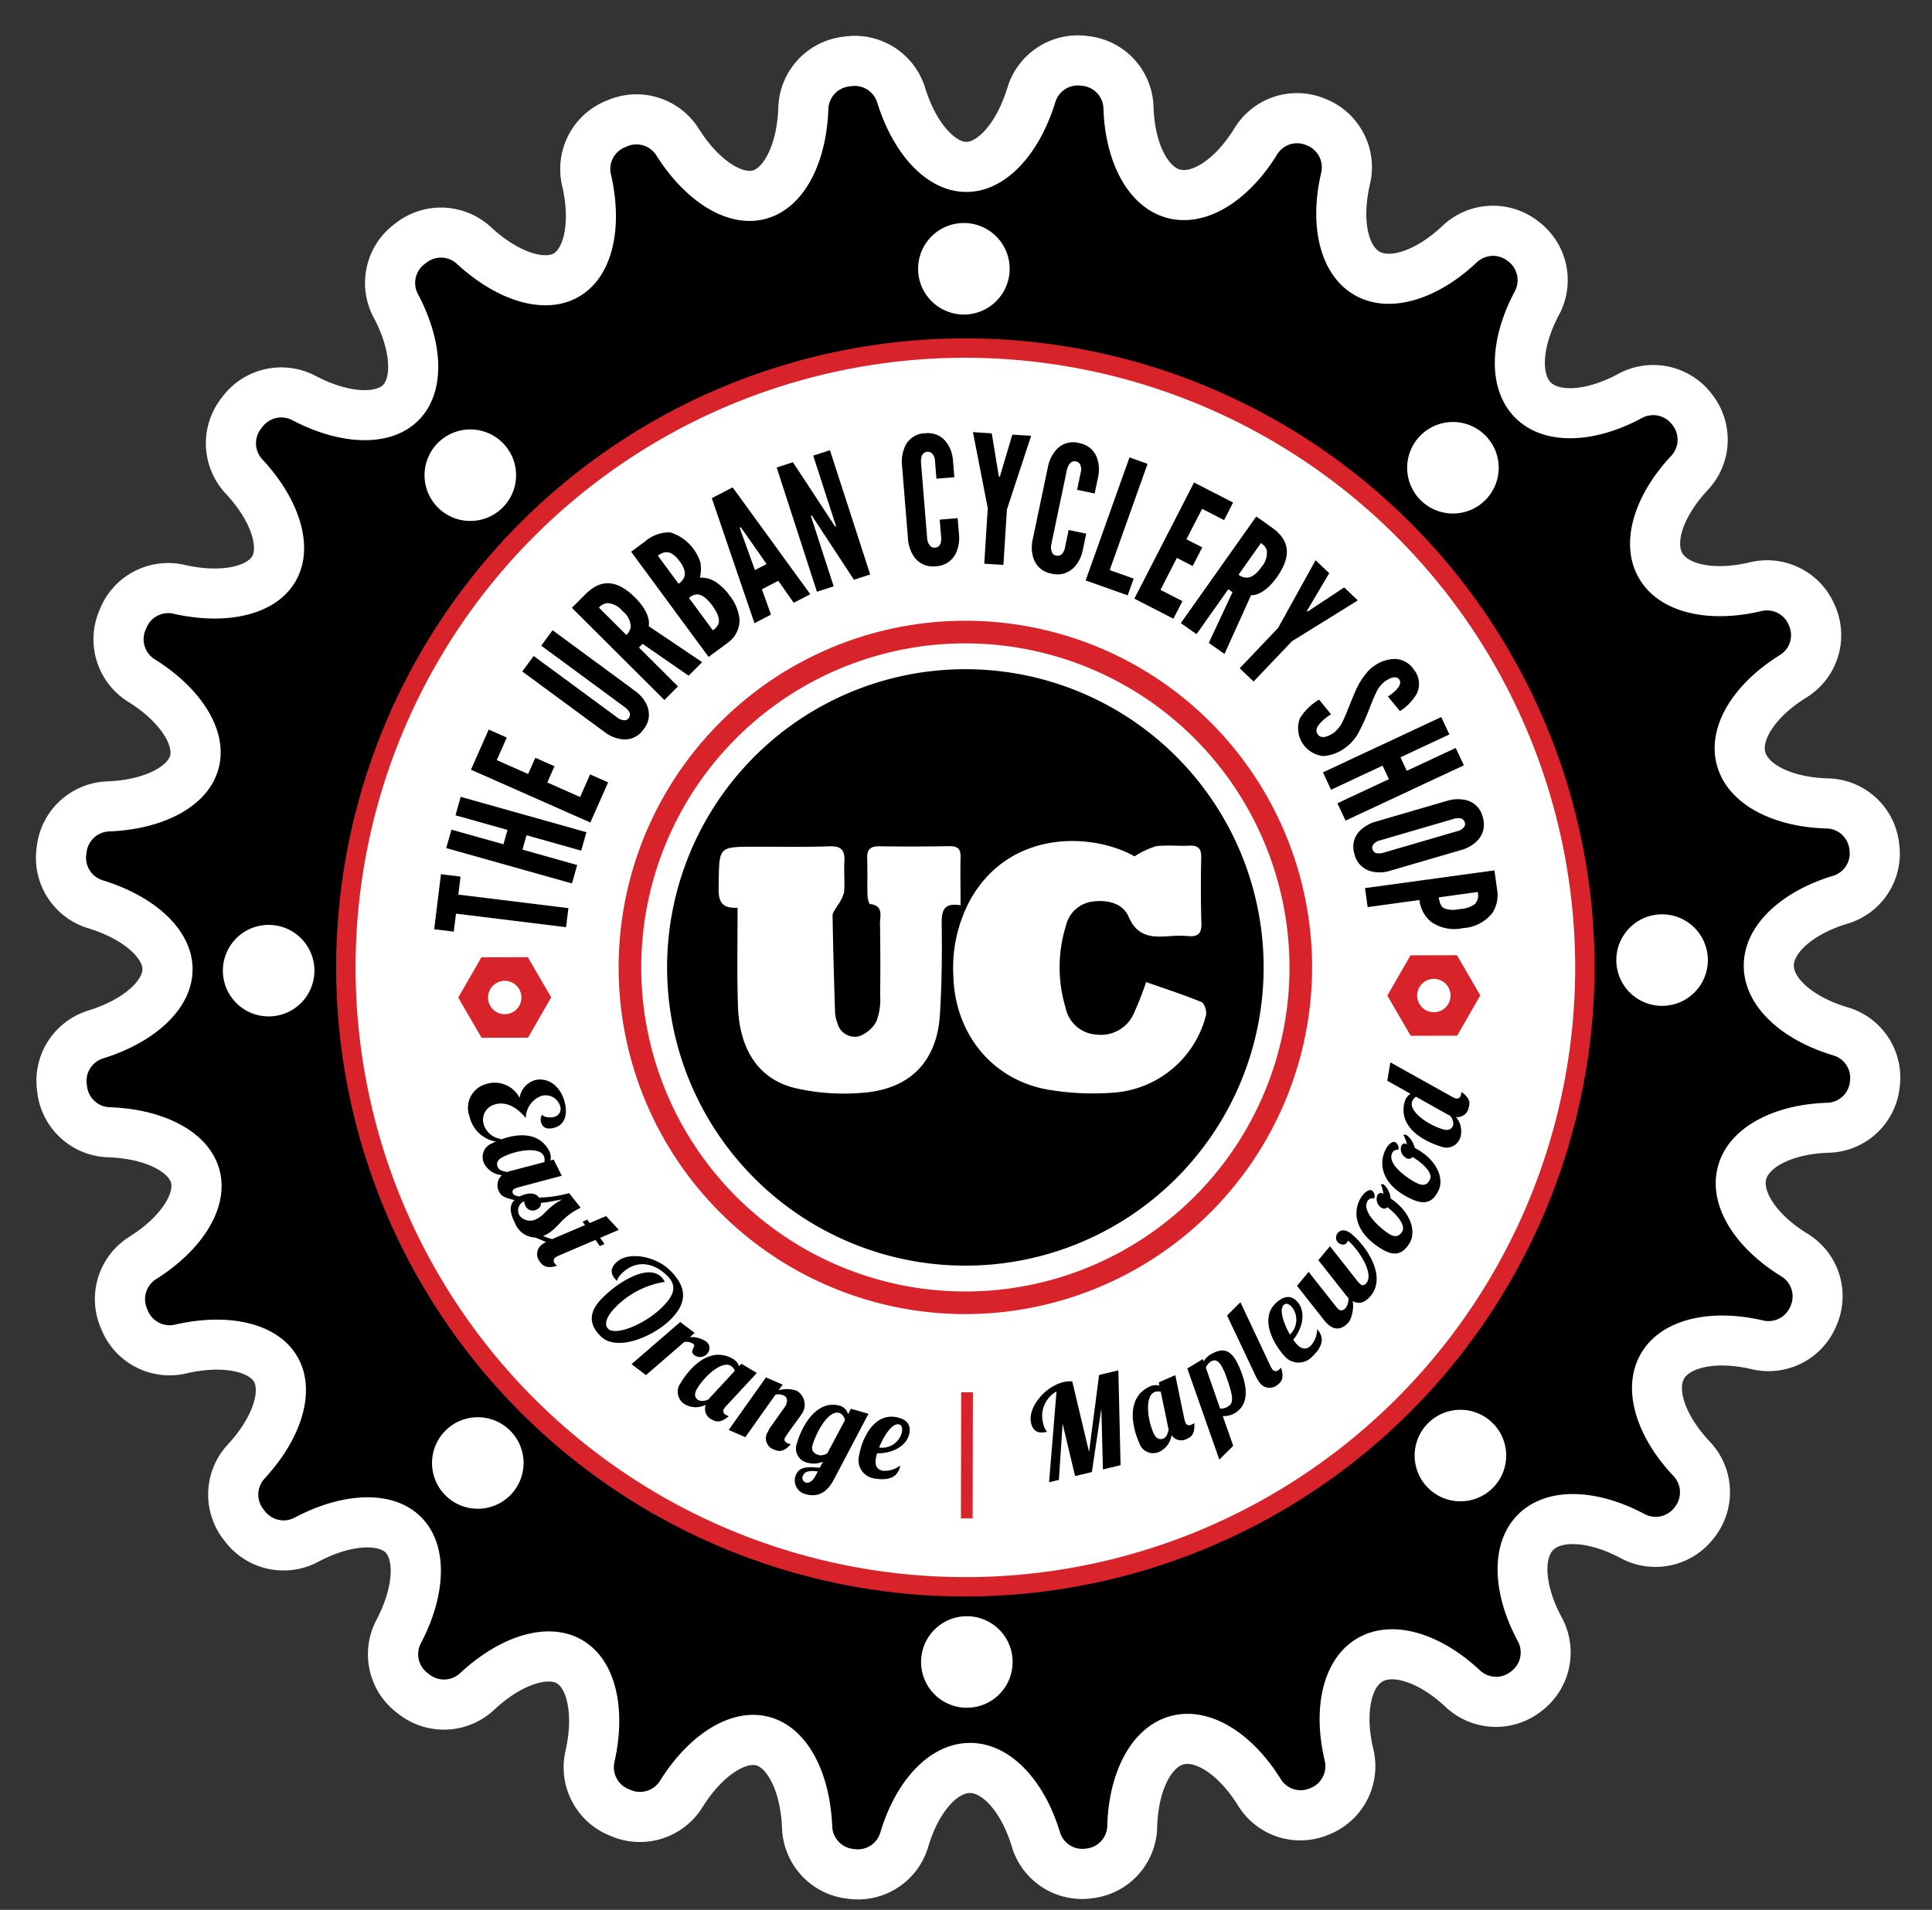 <svg id="Group_5" data-name="Group 5" xmlns="http://www.w3.org/2000/svg" xmlns:xlink="http://www.w3.org/1999/xlink" width="220" height="217.521" viewBox="0 0 220 217.521">
  <rect x="0" y="0" width="220" height="217.521" fill="#333333" stroke="none"/>
  <defs>
    <style>
      .cls-1 {
        fill: none;
      }

      .cls-2 {
        clip-path: url(#clip-path);
      }

      .cls-3 {
        fill: #fff;
      }

      .cls-4 {
        fill: #d9232a;
      }

      .cls-5 {
        clip-path: url(#clip-path-2);
      }
    </style>
    <clipPath id="clip-path">
      <rect id="Rectangle_1" data-name="Rectangle 1" class="cls-1" width="219.536" height="217.052" transform="translate(0 0.47) rotate(-0.123)"/>
    </clipPath>
    <clipPath id="clip-path-2">
      <rect id="Rectangle_3" data-name="Rectangle 3" class="cls-1" width="220" height="217.521"/>
    </clipPath>
  </defs>
  <g id="Group_2" data-name="Group 2" transform="translate(0 0)">
    <g id="Group_1" data-name="Group 1" class="cls-2">
      <path id="Path_1" data-name="Path 1" class="cls-3" d="M104.725,223.26a8.507,8.507,0,0,1-1.075-.068l-.271-.035a8.377,8.377,0,0,1-7.295-8c-.18-4.452-1.83-6.871-2.945-7.167s-3.751.987-6.116,4.767a8.378,8.378,0,0,1-10.3,3.338l-.315-.13a8.385,8.385,0,0,1-4.981-9.627c.982-4.351.014-7.117-.987-7.692s-3.872-.02-7.131,3.011a8.375,8.375,0,0,1-10.806.553l-.3-.23a8.38,8.38,0,0,1-2.3-10.562c2.067-3.941,1.847-6.859,1.031-7.671s-3.735-1.02-7.668,1.062A8.381,8.381,0,0,1,32.7,182.551l-.224-.29a8.381,8.381,0,0,1,.5-10.815c3.016-3.271,3.559-6.147,2.98-7.144s-3.35-1.954-7.7-.954a8.377,8.377,0,0,1-9.639-4.916l-.142-.34a8.377,8.377,0,0,1,3.294-10.308c3.771-2.382,5.043-5.022,4.742-6.137s-2.727-2.753-7.179-2.913a8.378,8.378,0,0,1-8.036-7.255l-.047-.358a8.382,8.382,0,0,1,5.846-9.1c4.253-1.326,6.162-3.546,6.16-4.7s-1.922-3.365-6.18-4.671a8.382,8.382,0,0,1-5.886-9.069l.045-.35a8.381,8.381,0,0,1,8.006-7.306c4.452-.18,6.87-1.829,7.167-2.944s-.987-3.751-4.768-6.117a8.379,8.379,0,0,1-3.337-10.3l.143-.347a8.377,8.377,0,0,1,9.615-4.949c4.35.982,7.117.014,7.692-.987s.019-3.872-3.012-7.131a8.38,8.38,0,0,1-.553-10.805l.229-.3a8.381,8.381,0,0,1,10.564-2.3c3.942,2.067,6.859,1.847,7.672,1.03s1.021-3.735-1.063-7.667a8.38,8.38,0,0,1,2.254-10.574l.295-.228a8.379,8.379,0,0,1,10.811.505c3.272,3.016,6.147,3.559,7.143,2.98s1.955-3.35.954-7.7a8.379,8.379,0,0,1,4.917-9.639l.337-.141a8.378,8.378,0,0,1,10.311,3.293c2.382,3.77,5.022,5.043,6.137,4.741s2.753-2.726,2.913-7.178a8.377,8.377,0,0,1,7.257-8.037l.371-.049a8.381,8.381,0,0,1,9.087,5.847c1.324,4.251,3.542,6.161,4.7,6.161h0c1.153,0,3.365-1.921,4.672-6.18a8.383,8.383,0,0,1,9.064-5.887l.251.032a8.336,8.336,0,0,1,7.321,8.032c.131,4.159,1.66,6.79,3.033,7.155s4.01-1.163,6.189-4.713a8.331,8.331,0,0,1,10.314-3.355l.153.063a8.369,8.369,0,0,1,4.956,9.679c-.94,4.038-.143,6.965,1.084,7.67s4.15-.079,7.159-2.916a8.368,8.368,0,0,1,10.854-.59l.144.11a8.369,8.369,0,0,1,2.278,10.62c-1.946,3.65-1.932,6.678-.931,7.675s4.03,1,7.671-.963a8.37,8.37,0,0,1,10.628,2.229l.113.147a8.367,8.367,0,0,1-.544,10.856c-2.824,3.022-3.594,5.951-2.885,7.173s3.642,2.009,7.674,1.051a8.367,8.367,0,0,1,9.7,4.905l.062.148a8.334,8.334,0,0,1-3.307,10.343c-3.539,2.193-5.056,4.835-4.685,6.208s3.008,2.89,7.166,3a8.33,8.33,0,0,1,8.061,7.263l.027.211a8.327,8.327,0,0,1-5.872,9.069c-3.984,1.2-6.13,3.361-6.127,4.782s2.158,3.57,6.146,4.755h0a8.336,8.336,0,0,1,5.908,9.074l-.023.183a8.33,8.33,0,0,1-8.029,7.3c-4.158.131-6.789,1.66-7.154,3.033s1.162,4.011,4.713,6.189a8.33,8.33,0,0,1,3.355,10.313l-.078.189a8.358,8.358,0,0,1-9.664,4.922c-4.038-.94-6.965-.144-7.671,1.084s.079,4.15,2.916,7.159a8.367,8.367,0,0,1,.59,10.854l-.1.127a8.375,8.375,0,0,1-10.633,2.3c-3.65-1.945-6.678-1.931-7.676-.931s-1,4.029.964,7.671a8.367,8.367,0,0,1-2.231,10.628l-.143.11a8.365,8.365,0,0,1-10.857-.541c-3.022-2.824-5.951-3.594-7.173-2.885s-2.009,3.641-1.051,7.673a8.367,8.367,0,0,1-4.906,9.7l-.192.08a8.321,8.321,0,0,1-10.3-3.323c-2.194-3.542-4.837-5.057-6.209-4.687s-2.889,3.008-3,7.167a8.329,8.329,0,0,1-7.263,8.06l-.183.025a8.338,8.338,0,0,1-9.1-5.87c-1.2-3.981-3.358-6.126-4.778-6.126h0c-1.421,0-3.57,2.158-4.755,6.146a8.331,8.331,0,0,1-8,5.976" transform="translate(-7.032 -6.929)"/>
      <path id="Path_2" data-name="Path 2" d="M225.619,136.936c-6.033-1.793-10.215-5.687-10.225-10.211s4.156-8.434,10.181-10.254a2.662,2.662,0,0,0,1.862-2.9c-.007-.057-.015-.114-.022-.171a2.663,2.663,0,0,0-2.561-2.313c-6.291-.171-11.338-2.849-12.519-7.216s1.835-9.229,7.19-12.546a2.664,2.664,0,0,0,1.049-3.287l-.064-.154a2.688,2.688,0,0,0-3.118-1.556c-6.107,1.45-11.659.167-13.925-3.738s-.628-9.35,3.651-13.929a2.688,2.688,0,0,0,.192-3.481l-.106-.138a2.688,2.688,0,0,0-3.412-.7c-5.518,2.972-11.2,3.166-14.4-.017s-3.026-8.869-.078-14.4a2.688,2.688,0,0,0-.712-3.409l-.138-.106a2.689,2.689,0,0,0-3.479.207c-4.561,4.3-10,5.958-13.913,3.711s-5.222-7.8-3.8-13.909a2.687,2.687,0,0,0-1.57-3.111l-.155-.064a2.663,2.663,0,0,0-3.282,1.063c-3.294,5.369-8.14,8.406-12.515,7.243s-7.072-6.2-7.27-12.488a2.663,2.663,0,0,0-2.325-2.551l-.26-.033a2.689,2.689,0,0,0-2.9,1.9c-1.833,5.973-5.668,10.2-10.112,10.21s-8.3-4.2-10.157-10.167a2.688,2.688,0,0,0-2.907-1.888l-.348.046a2.688,2.688,0,0,0-2.314,2.588c-.224,6.244-2.834,11.32-7.125,12.48s-9.108-1.915-12.447-7.2a2.688,2.688,0,0,0-3.3-1.072l-.321.133a2.688,2.688,0,0,0-1.561,3.1c1.4,6.093.2,11.677-3.651,13.909s-9.282.512-13.872-3.72a2.688,2.688,0,0,0-3.465-.178l-.281.216a2.688,2.688,0,0,0-.707,3.394c2.923,5.517,3.2,11.214.064,14.362s-8.833,2.9-14.362,0a2.688,2.688,0,0,0-3.391.721l-.215.282a2.688,2.688,0,0,0,.193,3.465c4.251,4.572,5.993,10,3.78,13.856S42.7,88.007,36.605,86.63a2.688,2.688,0,0,0-3.092,1.575l-.132.321a2.688,2.688,0,0,0,1.086,3.3c5.3,3.317,8.4,8.118,7.255,12.417s-6.207,6.928-12.449,7.179a2.687,2.687,0,0,0-2.578,2.325c-.015.116-.03.233-.045.348a2.688,2.688,0,0,0,1.9,2.9c5.973,1.833,10.2,5.668,10.21,10.113s-4.2,8.3-10.167,10.156a2.689,2.689,0,0,0-1.889,2.907c.015.116.031.233.046.348a2.688,2.688,0,0,0,2.588,2.314c6.243.225,11.32,2.834,12.48,7.126s-1.915,9.108-7.2,12.448a2.688,2.688,0,0,0-1.072,3.3l.134.321a2.688,2.688,0,0,0,3.1,1.562c6.093-1.4,11.677-.2,13.91,3.651s.511,9.281-3.72,13.872a2.689,2.689,0,0,0-.178,3.465l.217.28a2.688,2.688,0,0,0,3.394.707c5.517-2.923,11.214-3.2,14.363-.064s2.9,8.833,0,14.362a2.688,2.688,0,0,0,.722,3.391l.282.216a2.688,2.688,0,0,0,3.465-.194c4.573-4.251,10-5.993,13.856-3.779s5.087,7.795,3.71,13.894a2.688,2.688,0,0,0,1.575,3.091l.321.132a2.687,2.687,0,0,0,3.3-1.085c3.317-5.3,8.118-8.4,12.417-7.255s6.927,6.206,7.179,12.449a2.687,2.687,0,0,0,2.325,2.577l.26.033a2.665,2.665,0,0,0,2.891-1.875c1.793-6.032,5.686-10.214,10.21-10.224s8.435,4.156,10.254,10.181a2.664,2.664,0,0,0,2.9,1.864l.171-.023a2.662,2.662,0,0,0,2.313-2.561c.171-6.291,2.849-11.338,7.216-12.519s9.229,1.835,12.546,7.19a2.664,2.664,0,0,0,3.286,1.049l.155-.064a2.688,2.688,0,0,0,1.557-3.118c-1.45-6.107-.167-11.659,3.738-13.925s9.35-.628,13.929,3.651a2.688,2.688,0,0,0,3.48.193l.137-.106a2.687,2.687,0,0,0,.7-3.411c-2.972-5.518-3.166-11.2.017-14.4s8.869-3.027,14.4-.078a2.687,2.687,0,0,0,3.408-.712l.105-.138a2.687,2.687,0,0,0-.207-3.479c-4.3-4.561-5.958-10-3.711-13.913s7.8-5.222,13.908-3.8a2.689,2.689,0,0,0,3.111-1.571l.063-.154a2.662,2.662,0,0,0-1.063-3.282c-5.368-3.294-8.405-8.14-7.243-12.515s6.2-7.071,12.487-7.27A2.663,2.663,0,0,0,227.473,140c.007-.057.014-.114.021-.171a2.663,2.663,0,0,0-1.875-2.889M178.555,66.354a5.212,5.212,0,1,1,.076,7.371,5.212,5.212,0,0,1-.076-7.371M126.577,42.127a5.212,5.212,0,1,1-5.2,5.223,5.212,5.212,0,0,1,5.2-5.223M66.682,67.181a5.212,5.212,0,1,1,.036,7.371,5.212,5.212,0,0,1-.036-7.371M47.462,132.489a5.212,5.212,0,1,1,5.172-5.251,5.212,5.212,0,0,1-5.172,5.251M74.961,187a5.212,5.212,0,1,1-.076-7.371A5.212,5.212,0,0,1,74.961,187m51.978,24.228a5.212,5.212,0,1,1,5.2-5.223,5.212,5.212,0,0,1-5.2,5.223m59.895-25.055a5.212,5.212,0,1,1-.036-7.371,5.212,5.212,0,0,1,.036,7.371M127.221,197.45a70.543,70.543,0,1,1,70.391-70.694,70.543,70.543,0,0,1-70.391,70.694m78.912-66.163a5.212,5.212,0,1,1,5.173-5.252,5.212,5.212,0,0,1-5.173,5.252" transform="translate(-16.83 -16.727)"/>
      <path id="Path_3" data-name="Path 3" class="cls-4" d="M175.827,248.013a71.647,71.647,0,1,1,71.493-71.8,71.728,71.728,0,0,1-71.493,71.8m-.3-141.085a69.439,69.439,0,1,0,69.587,69.29,69.518,69.518,0,0,0-69.587-69.29" transform="translate(-65.745 -66.183)"/>
    </g>
  </g>
  <g id="Group_4" data-name="Group 4">
    <g id="Group_3" data-name="Group 3" class="cls-5">
      <path id="Path_4" data-name="Path 4" class="cls-4" d="M230.992,271.086a39.484,39.484,0,1,1,39.4-39.569,39.529,39.529,0,0,1-39.4,39.569m-.163-76.392a36.908,36.908,0,1,0,36.988,36.829,36.95,36.95,0,0,0-36.988-36.829" transform="translate(-120.98 -121.419)"/>
      <rect id="Rectangle_2" data-name="Rectangle 2" class="cls-4" width="14.366" height="1.334" transform="matrix(0.002, -1, 1, 0.002, 109.421, 172.932)"/>
      <path id="Path_5" data-name="Path 5" d="M136.586,277.1l-2.23-.274.77-6.267,2.23.274-.252,2.049,12.534,1.541-.267,2.169-12.533-1.541Z" transform="translate(-84.913 -170.992)"/>
      <path id="Path_6" data-name="Path 6" d="M147.229,250.99l-.46,1.637L153,254.38l-.592,2.1-14.319-4.028.592-2.1,5.923,1.665.46-1.636-5.922-1.666.592-2.1,14.318,4.027-.592,2.1Z" transform="translate(-87.275 -155.86)"/>
      <path id="Path_7" data-name="Path 7" d="M145.734,230.363l2.023-4.571,2.054.91-1.139,2.572,3.571,1.581.82-1.85,2.184.966-.82,1.851,3.738,1.655L159.3,230.9l2.054.909-2.024,4.571Z" transform="translate(-92.105 -142.701)"/>
      <path id="Path_8" data-name="Path 8" d="M165.054,195.048l9.518,7.006a4.066,4.066,0,0,1,1.088,1.253,2.785,2.785,0,0,1,.364,1.349,2.6,2.6,0,0,1-.588,1.653,2.658,2.658,0,0,1-1.415,1.069,2.725,2.725,0,0,1-1.384.036,4.042,4.042,0,0,1-1.519-.666l-9.518-7.006,1.3-1.76,9.518,7.006a1.29,1.29,0,0,0,.929.308.581.581,0,0,0,.382-.247.638.638,0,0,0-.056-.845,1.416,1.416,0,0,0-.392-.389l-9.518-7.006Z" transform="translate(-102.131 -123.271)"/>
      <path id="Path_9" data-name="Path 9" d="M190.26,191.03l-5.243-3.627-.414.416,4.443,4.429L187.5,193.8l-10.534-10.5,1.543-1.547c1.843-1.849,3.675-1.595,5.668.391,1.047,1.043,1.721,2.258,1.536,3.246l6.088,4.1Zm-7.091-4.639a1.515,1.515,0,0,0,.5-.96,2.378,2.378,0,0,0-.919-1.744,2.435,2.435,0,0,0-1.762-.927,1.494,1.494,0,0,0-.944.517Z" transform="translate(-111.844 -114.073)"/>
      <path id="Path_10" data-name="Path 10" d="M204.121,178.925,195.3,166.946l1.548-1.14a4.219,4.219,0,0,1,2.912-1.063,5.241,5.241,0,0,1,3.43,3.43,4.271,4.271,0,0,1-.06,1.728,3.027,3.027,0,0,1,2.106.711,5.644,5.644,0,0,1,1.275,1.323,5.181,5.181,0,0,1,1.133,2.734,3.174,3.174,0,0,1-1.359,2.66Zm-3.423-8.337a1.677,1.677,0,0,0,.65-.755c.149-.411.09-.97-.522-1.8s-1.128-1.055-1.565-1.034a1.678,1.678,0,0,0-.914.4Zm3.9,5.3a1.531,1.531,0,0,0,.65-.756c.138-.428.018-1.068-.7-2.046s-1.3-1.283-1.745-1.279a1.528,1.528,0,0,0-.914.4Z" transform="translate(-123.432 -104.107)"/>
      <path id="Path_11" data-name="Path 11" d="M225.115,166.305l-4.855-14.238,2.371-1.23,8.843,12.169-1.886.978-1.758-2.508-1.868.969L227,165.327ZM223.78,155.69l-.23-.314-.108.056.123.369,1.605,4.456,1.329-.69Z" transform="translate(-139.205 -95.329)"/>
      <path id="Path_12" data-name="Path 12" d="M244.724,147.382l-.385-.6-.116.038,2.6,8.028-1.907.617-4.582-14.151,1.848-.6,4.41,6.719.385.6.116-.038-2.6-8.029,1.906-.617,4.582,14.15-1.848.6Z" transform="translate(-151.892 -88.071)"/>
      <path id="Path_13" data-name="Path 13" d="M285.417,143.734l.165,2.037a4.053,4.053,0,0,1-.233,1.643,2.774,2.774,0,0,1-.779,1.16,2.6,2.6,0,0,1-1.633.64,2.662,2.662,0,0,1-1.735-.367,2.729,2.729,0,0,1-.935-1.02,4.047,4.047,0,0,1-.494-1.584l-.708-8.734a4.038,4.038,0,0,1,.234-1.623,2.565,2.565,0,0,1,2.411-1.819,2.717,2.717,0,0,1,1.715.369,2.831,2.831,0,0,1,.957,1.039,4.027,4.027,0,0,1,.492,1.564l.165,2.037L283,139.24l-.165-2.037a1.275,1.275,0,0,0-.4-.9.736.736,0,0,0-1.139.478,2.2,2.2,0,0,0-.057.553l.708,8.734a1.394,1.394,0,0,0,.418.9.581.581,0,0,0,.437.127.705.705,0,0,0,.7-.6,1.417,1.417,0,0,0,.036-.551l-.165-2.037Z" transform="translate(-176.367 -84.722)"/>
      <path id="Path_14" data-name="Path 14" d="M304,138.71l.052.145.04,0,.069-.138,1.389-4.678,2.141.135-2.757,8.383-.4,6.321-2.181-.137.4-6.322-1.686-8.663,2.141.135Z" transform="translate(-190.274 -84.537)"/>
      <path id="Path_15" data-name="Path 15" d="M325.474,147.314l-.419,2a4.051,4.051,0,0,1-.688,1.51,2.787,2.787,0,0,1-1.076.891,2.6,2.6,0,0,1-1.748.151,2.66,2.66,0,0,1-1.56-.843,2.736,2.736,0,0,1-.608-1.243,4.069,4.069,0,0,1-.025-1.66l1.8-8.577a4.041,4.041,0,0,1,.684-1.49,2.565,2.565,0,0,1,2.827-1.062,2.72,2.72,0,0,1,1.54.839,2.845,2.845,0,0,1,.624,1.268,4.026,4.026,0,0,1,.029,1.639l-.418,2-2-.419.419-2a1.277,1.277,0,0,0-.126-.978.736.736,0,0,0-1.228.136,2.175,2.175,0,0,0-.211.514l-1.8,8.577a1.393,1.393,0,0,0,.146.981.579.579,0,0,0,.383.246.7.7,0,0,0,.845-.382,1.417,1.417,0,0,0,.191-.518l.419-2Z" transform="translate(-201.785 -86.531)"/>
      <path id="Path_16" data-name="Path 16" d="M340.931,141.565l2.059.733L338.679,154.4l2.726.971-.679,1.907-4.786-1.7Z" transform="translate(-212.315 -89.47)"/>
      <path id="Path_17" data-name="Path 17" d="M357.816,149.333l4.447,2.283-1.026,2-2.5-1.285L356.95,155.8l1.8.924-1.09,2.124-1.8-.924-1.867,3.637,2.5,1.285-1.026,2-4.447-2.283Z" transform="translate(-221.848 -94.379)"/>
      <path id="Path_18" data-name="Path 18" d="M368.573,174.249l2.7-5.776-.479-.339-3.624,5.121-1.784-1.263,8.592-12.142,1.784,1.263c2.131,1.508,2.187,3.357.562,5.653-.853,1.206-1.939,2.074-2.943,2.057l-3.022,6.688Zm3.389-7.767a1.517,1.517,0,0,0,1.029.332c.428-.044.958-.338,1.567-1.2a2.435,2.435,0,0,0,.62-1.892,1.5,1.5,0,0,0-.668-.844Z" transform="translate(-230.924 -101.026)"/>
      <path id="Path_19" data-name="Path 19" d="M391.313,179.061l-.054.145.03.028.141-.061,4.071-2.691,1.554,1.479-7.5,4.65-4.368,4.587-1.583-1.506,4.368-4.588,4.276-7.72,1.554,1.479Z" transform="translate(-242.438 -109.579)"/>
      <path id="Path_20" data-name="Path 20" d="M411.768,208.225a4.873,4.873,0,0,0,1.12-.946c.258-.343.369-.686.177-.972-.332-.459-.921-.284-1.644.2a3.356,3.356,0,0,0-1.023,1.344c-.29.585-.541,1.264-.825,1.967a23,23,0,0,1-1.1,2.423,5.1,5.1,0,0,1-1.572,1.834,4.678,4.678,0,0,1-2.518.934,3.195,3.195,0,0,1-2.639-4.3,6.344,6.344,0,0,1,2.183-2.123l1.363,1.669a5.623,5.623,0,0,0-1.327,1.11c-.324.388-.458.77-.2,1.157.361.537,1.068.355,1.858-.174a3.7,3.7,0,0,0,1.046-1.384c.134-.309.284-.629.424-.967.267-.691.58-1.461.931-2.281a8.478,8.478,0,0,1,1.319-2.176,3.949,3.949,0,0,1,.89-.817,4.158,4.158,0,0,1,2.31-.77,2.655,2.655,0,0,1,2.17,1.2,2.555,2.555,0,0,1,.306,2.817,5.809,5.809,0,0,1-1.88,1.919Z" transform="translate(-253.722 -128.901)"/>
      <path id="Path_21" data-name="Path 21" d="M416.877,229l-.721-1.54-5.866,2.743-.926-1.979,13.474-6.3.926,1.979-5.573,2.606.72,1.54,5.573-2.606.926,1.979-13.474,6.3-.926-1.979Z" transform="translate(-258.719 -140.258)"/>
      <path id="Path_22" data-name="Path 22" d="M422.81,255.541a4.056,4.056,0,0,1-1.656.1,2.789,2.789,0,0,1-1.292-.529,2.6,2.6,0,0,1-.956-1.471,2.657,2.657,0,0,1,.01-1.774,2.727,2.727,0,0,1,.811-1.122,4.055,4.055,0,0,1,1.452-.8l8.412-2.455a4.041,4.041,0,0,1,1.636-.1,2.566,2.566,0,0,1,2.268,1.994,2.721,2.721,0,0,1-.015,1.754,2.849,2.849,0,0,1-.825,1.147,4.031,4.031,0,0,1-1.433.8Zm7.8-4.553a1.348,1.348,0,0,0,.814-.533.63.63,0,0,0,.031-.473.677.677,0,0,0-.706-.469,1.57,1.57,0,0,0-.547.075l-8.412,2.455a1.291,1.291,0,0,0-.809.552.581.581,0,0,0-.036.453.639.639,0,0,0,.705.468,1.415,1.415,0,0,0,.548-.075Z" transform="translate(-264.657 -156.326)"/>
      <path id="Path_23" data-name="Path 23" d="M437.122,269.374l.3,2.165a3.729,3.729,0,0,1-.565,2.733,4.644,4.644,0,0,1-3.323,1.681,4.593,4.593,0,0,1-3.634-.728,3.762,3.762,0,0,1-1.32-2.474l-5.895.809-.3-2.165Zm-6.339,3.075c.091.662.269,1.066.643,1.26a2.98,2.98,0,0,0,1.726.07,3.385,3.385,0,0,0,1.723-.543,1.458,1.458,0,0,0,.34-1.4Z" transform="translate(-266.949 -170.245)"/>
      <path id="Path_24" data-name="Path 24" d="M148.516,341.222A3.729,3.729,0,0,1,145,338.294a2.8,2.8,0,0,1,1.921-3.681,3.182,3.182,0,0,1,3.786,1.574,2.487,2.487,0,0,1,1.68-1.989c1.251-.376,2.818.351,3.405,2.3.385,1.278.252,2.682-1.081,3.083-.728.219-1.343.119-1.554-.582a1.033,1.033,0,0,1,.122-.891c.2.314.965.37,1.309.266a.935.935,0,0,0,.744-1.214,1.717,1.717,0,0,0-2.2-1.168,2.729,2.729,0,0,0-1.722,2.5c-1.24-1.531-2.534-1.846-3.482-1.561a1.815,1.815,0,0,0-1.344,2.158,2.372,2.372,0,0,0,1.973,1.775Z" transform="translate(-91.54 -211.154)"/>
      <path id="Path_25" data-name="Path 25" d="M158.363,355.985l-4.819,1.279a2.827,2.827,0,0,0-.507.174.389.389,0,0,0-.211.6c.071.141.347.244.745.3,1.065-.534,1.887-.369,2.183.125a13.132,13.132,0,0,0,3.44-.506l1.319,1.667-.18.09c-2.117,1.063-2.326,2.244-3.821,3.011l-.276.123a11.189,11.189,0,0,0,1.252.415l-.269.553c-.462-.218-1.169-.505-1.863-.8a2.556,2.556,0,0,1-2.326-1.659c-.592-1.18-.671-2.008-.043-2.613-.822-.165-1.477-.415-1.664-.786a1.543,1.543,0,0,1,.228-2.042,2.492,2.492,0,0,1-1.96-1.217,1.658,1.658,0,0,1,.831-2.409c2.207-1.107,5.248-1.639,6.536.927a1.557,1.557,0,0,1,.111,1.02l.372-.09Zm-1.986-1.557a1.071,1.071,0,0,0-.085-.744c-.483-.962-2.909-.708-4.654.168-.769.386-.7.881-.537,1.2.148.3.585.429,1.073.505a1.811,1.811,0,0,1,.443-.142Zm-2.155,4.985a1.274,1.274,0,0,1-.123-.5,1.252,1.252,0,0,0-.218.077,1.149,1.149,0,0,0-.319,1.541,1.541,1.541,0,0,0,2.061.3c.8-.4,1.185-1.318,2.776-2.149-.732.11-1.643.343-2.426.383.052.359-.121.591-.506.784a.922.922,0,0,1-1.246-.435" transform="translate(-94.392 -222.071)"/>
      <path id="Path_26" data-name="Path 26" d="M168.791,380.818a2.144,2.144,0,0,0-.452.231.446.446,0,0,0-.133.708,1.153,1.153,0,0,0,.25.28c-1.24.383-1.674-.084-1.956-.482a1.36,1.36,0,0,1,.44-2.066,3.518,3.518,0,0,1,.66-.36l4.048-1.73-.273-.387.535-.237.273.387,1.867-.789,1.458,1.57s-.921.386-2.134.908l.5.7-.535.237-.5-.7Z" transform="translate(-105.035 -237.869)"/>
      <path id="Path_27" data-name="Path 27" d="M185.809,394.585c-.871.874-1.4,1.889-.839,2.447.874.872,4.272-.565,6.167-2.465,1.115-1.118,1.864-2.276.583-3.553-1.646-1.642-3.666-1.812-5.206-.266a2.007,2.007,0,0,0-.547.833c-.7-.7-.834-1.338-.1-2.07,1.348-1.352,4.505-.778,6.2.914,2.013,2.006,1.8,3.763.039,5.531-1.976,1.982-6.165,3.743-7.984,1.93-1.3-1.3-1.476-2.687.206-4.374,1.9-1.9,5.2-3.875,6.7-2.375a2.344,2.344,0,0,1,.4.557,9.969,9.969,0,0,0-5.618,2.891" transform="translate(-115.722 -245.697)"/>
      <path id="Path_28" data-name="Path 28" d="M202.612,410.406l-.559.477a2.871,2.871,0,0,1,1.783.451.916.916,0,0,1,.268,1.356,1.1,1.1,0,0,1-1.534.242c-.641-.486.252-1-.091-1.257a1.318,1.318,0,0,0-1.067-.233l-4.348,3.764-1.647-1.249,5.547-4.8Z" transform="translate(-123.505 -258.589)"/>
      <path id="Path_29" data-name="Path 29" d="M215.341,425.028a2.031,2.031,0,0,0-.312.382.46.46,0,0,0,.171.721,1.132,1.132,0,0,0,.342.155c-.978.853-1.54.618-1.958.367a1.308,1.308,0,0,1-.66-1.665,2.5,2.5,0,0,1-2.279.009,1.657,1.657,0,0,1-.592-2.477c1.267-2.12,3.547-4.2,6.011-2.728a1.555,1.555,0,0,1,.641.8l.266-.277,1.762,1.053Zm.88-3.9a1.067,1.067,0,0,0-.471-.583c-.924-.552-2.834.964-3.835,2.64-.442.74-.117,1.118.191,1.3a1.407,1.407,0,0,0,1.176-.149,1.8,1.8,0,0,1,.3-.357Z" transform="translate(-132.551 -264.996)"/>
      <path id="Path_30" data-name="Path 30" d="M230.659,434.532a1.344,1.344,0,0,1-.722-2.017,3.516,3.516,0,0,1,.37-.638l1.527-2.154a1.768,1.768,0,0,0,.188-.325c.205-.474.086-.885-.269-1.038a1.516,1.516,0,0,0-.949-.084l-3.424,4.836-1.9-.821,4.248-5.98,1.9.821-.466.643a3.4,3.4,0,0,1,2.034.036,1.84,1.84,0,0,1,.8,2.315,2.532,2.532,0,0,1-.158.291c-.254.406-1.825,2.48-1.95,2.769-.1.224-.071.454.311.619a1.107,1.107,0,0,0,.359.109c-.859.973-1.446.813-1.894.619" transform="translate(-142.506 -269.429)"/>
      <path id="Path_31" data-name="Path 31" d="M246.166,439.134c.542-1.9,2.216-5.01,4.894-4.248a1.333,1.333,0,0,1,.92.963l.327-.624,2,.57-3.962,7.528c-.976,1.856-2.269,1.891-3.18,1.632A1.613,1.613,0,0,1,245.961,443c.358-1.256,1.438-1.172,2.792-1.056l.378-.7a2.63,2.63,0,0,1-1.753.128,1.658,1.658,0,0,1-1.213-2.24m1.033,4.5c.29.082.71-.082,1.121-.845l.226-.428c-.913-.1-1.557-.085-1.769.661a.579.579,0,0,0,.422.613m.74-4.281c-.188.662.153.984.76,1.157a1.323,1.323,0,0,0,.93-.228l2-3.76a1.05,1.05,0,0,0-.632-.821c-1.339-.381-2.716,2.465-3.054,3.653" transform="translate(-155.412 -274.775)"/>
      <path id="Path_32" data-name="Path 32" d="M265.755,442.893c.3-1.8,1.6-4.824,4.176-4.389,1.16.2,1.73.787,1.563,1.777-.292,1.727-2.312,2.4-3.685,2.347a5.05,5.05,0,0,0-.145.6c-.158.934.261,1.3.813,1.389a2.825,2.825,0,0,0,1.964-.6c-.258,1.528-1.556,1.716-2.971,1.477a2.1,2.1,0,0,1-1.714-2.6m4.516-3.56c-.792-.134-1.713,1.355-2.235,2.635a2.313,2.313,0,0,0,2.6-1.759c.05-.3.063-.8-.361-.876" transform="translate(-167.932 -277.11)"/>
      <path id="Path_33" data-name="Path 33" d="M327.141,435.409l-.175-6.936-1.082,7.236-1.912.455-1.419-5.962-.424,6.4-1.117.266.845-10.336a3.189,3.189,0,0,0-1.5,3.69,1.99,1.99,0,0,0,.422.9c-.964.23-1.577.007-1.816-1-.405-1.7,1.509-4.136,3.687-4.654a3.3,3.3,0,0,1,1-.09l1.914,8.042,1.144-8.77,2.193-.522.253,10.8Z" transform="translate(-201.552 -268.053)"/>
      <path id="Path_34" data-name="Path 34" d="M356.366,430.487a2,2,0,0,0,.13.475.46.46,0,0,0,.687.28,1.146,1.146,0,0,0,.324-.189c.127,1.291-.39,1.612-.837,1.808a1.308,1.308,0,0,1-1.739-.429,2.5,2.5,0,0,1-1.316,1.861,1.657,1.657,0,0,1-2.361-.955c-.991-2.262-1.362-5.327,1.268-6.479a1.56,1.56,0,0,1,1.025-.057l-.071-.377,1.88-.823ZM353.7,427.5a1.069,1.069,0,0,0-.748.046c-.986.432-.859,2.867-.076,4.655.345.789.842.744,1.171.6.3-.132.459-.561.561-1.044a1.819,1.819,0,0,1-.118-.45Z" transform="translate(-221.522 -268.982)"/>
      <path id="Path_35" data-name="Path 35" d="M369.164,418.943l.092.263a2.174,2.174,0,0,1,.725-.743c1.275-.776,2.152-.687,2.92.575a6.662,6.662,0,0,1,.449.9c1.224,2.867.713,4.4-.537,5.165a2.5,2.5,0,0,1-1.377.333l1.19,3.392-1.583,1.567L367.4,420.017Zm2.706,2.1a7.624,7.624,0,0,0-.594-1.335c-.448-.736-.832-.7-1.224-.466a1.481,1.481,0,0,0-.542.683l1.623,4.658a1.446,1.446,0,0,0,.931-.265c.613-.372.587-1.079-.195-3.275" transform="translate(-232.197 -264.156)"/>
      <path id="Path_36" data-name="Path 36" d="M384.6,410.2a1.981,1.981,0,0,0,.238.432.46.46,0,0,0,.733.11,1.153,1.153,0,0,0,.271-.26c.427,1.226,0,1.659-.39,1.954a1.389,1.389,0,0,1-2.121-.371,3.156,3.156,0,0,1-.365-.623l-3.259-6.9,1.518-1.514Z" transform="translate(-239.977 -254.716)"/>
      <path id="Path_37" data-name="Path 37" d="M394.238,408.059c-1.222-1.352-2.793-4.246-.856-6,.873-.789,1.69-.87,2.364-.125,1.174,1.3.453,3.305-.443,4.348a5.22,5.22,0,0,0,.382.486c.636.7,1.179.6,1.594.222a2.823,2.823,0,0,0,.747-1.913c1.04,1.15.383,2.286-.682,3.248a2.1,2.1,0,0,1-3.106-.268m.006-5.752c-.6.539,0,2.185.683,3.389a2.315,2.315,0,0,0,.229-3.129c-.2-.223-.592-.548-.912-.259" transform="translate(-248.043 -253.699)"/>
      <path id="Path_38" data-name="Path 38" d="M407.565,381.206c1.72,1.433,4.016,4.821,2.161,7.048-.625.75-1.316,1-2.036.583a3.817,3.817,0,0,1-.4,2.339c-.708.849-1.523,1.066-2.35.377a3.547,3.547,0,0,1-.507-.534l-3.088-3.917,1.323-1.588,3.089,3.917a2.616,2.616,0,0,0,.3.329c.242.2.511.239.878-.2a1.791,1.791,0,0,0,.257-1.093,2.121,2.121,0,0,1-.329-.368l-3.088-3.918,1.323-1.588,3.088,3.917a2.563,2.563,0,0,0,.362.395c.209.174.435.2.7-.125.9-1.081-.9-3.832-2.1-4.833a1.116,1.116,0,0,1-.148.268c-.267.319-.694.206-1-.051a.817.817,0,0,1-.017-1.079c.395-.474,1.007-.357,1.581.121" transform="translate(-253.652 -240.656)"/>
      <path id="Path_39" data-name="Path 39" d="M422.518,366.477l.32.026a2.493,2.493,0,0,1,.8,1.61c2.46,1.674,2.872,3.9,2.173,5.057-.8,1.314-1.732,1.586-3.193.7-3-1.814-3.385-4.164-2.366-5.846.357-.589.932-1.013,1.251-.82a.763.763,0,0,1,.255.909.66.66,0,0,0-.752.3c-.729,1.2,1.508,3.161,2.491,3.756.737.446,1.156.2,1.454-.295.439-.724-.627-1.957-1.683-2.763a.522.522,0,0,1-.711.039,1.169,1.169,0,0,1-.436-1.388c.142-.233.327-.373.585-.217a.407.407,0,0,1,.1.079,3.909,3.909,0,0,0-.293-1.15" transform="translate(-265.283 -231.615)"/>
      <path id="Path_40" data-name="Path 40" d="M430.114,351.185l.32-.011a2.486,2.486,0,0,1,.986,1.506c2.637,1.377,3.306,3.542,2.746,4.77-.637,1.4-1.536,1.777-3.09,1.068-3.186-1.453-3.846-3.742-3.03-5.531.286-.627.808-1.114,1.148-.959a.764.764,0,0,1,.359.873.659.659,0,0,0-.712.385c-.584,1.28,1.865,2.965,2.91,3.442.784.357,1.171.061,1.41-.462.351-.77-.85-1.871-1.992-2.549a.521.521,0,0,1-.7.121,1.166,1.166,0,0,1-.594-1.327c.113-.248.281-.409.555-.283a.384.384,0,0,1,.111.067,3.9,3.9,0,0,0-.425-1.109" transform="translate(-270.325 -221.943)"/>
      <path id="Path_41" data-name="Path 41" d="M436.549,332.654a2.016,2.016,0,0,0,.445.212.46.46,0,0,0,.66-.337,1.153,1.153,0,0,0,.069-.369c1.061.748.965,1.349.821,1.816a1.309,1.309,0,0,1-1.448,1.04,2.478,2.478,0,0,1,.539,2.194,1.657,1.657,0,0,1-2.266,1.163c-2.359-.728-4.922-2.45-4.076-5.194a1.65,1.65,0,0,1,.627-.813l-2.639-1.475.348-2.1Zm-.978,3.754c.823.254,1.114-.152,1.219-.5a1.327,1.327,0,0,0-.405-1.071,3.159,3.159,0,0,1-.441-.226l-3.407-1.908a1.132,1.132,0,0,0-.44.6c-.318,1.029,1.609,2.525,3.475,3.1" transform="translate(-271.307 -207.797)"/>
      <path id="Path_42" data-name="Path 42" class="cls-4" d="M437.221,295.635l-5.291.011-2.636,4.588,2.655,4.577,5.291-.011,2.636-4.589Zm-2.632,6.493a1.9,1.9,0,1,1,1.9-1.909,1.9,1.9,0,0,1-1.9,1.909" transform="translate(-271.315 -186.842)"/>
      <path id="Path_43" data-name="Path 43" class="cls-4" d="M149.723,296.25l-5.291.012-2.636,4.587,2.655,4.577,5.291-.011,2.636-4.589Zm-2.632,6.493a1.9,1.9,0,1,1,1.9-1.909,1.9,1.9,0,0,1-1.9,1.909" transform="translate(-89.616 -187.231)"/>
      <path id="Path_44" data-name="Path 44" d="M274.353,241.007a33.965,33.965,0,1,1-34.038-33.893,33.965,33.965,0,0,1,34.038,33.893" transform="translate(-130.46 -130.897)"/>
      <path id="Path_45" data-name="Path 45" class="cls-3" d="M249.929,267.6c0-2.055-.045-3.772,0-5.488.027-.963-.375-1.257-1.29-1.242-2.645.043-5.291.056-7.936.013-1.015-.016-1.446.334-1.409,1.367.05,1.387,0,2.778.032,4.166.01.367.159,1.029.3,1.046,1.571.181,1.116,1.359,1.129,2.243.041,2.711.054,5.423.014,8.134a7.109,7.109,0,0,1-.393,2.911,3.612,3.612,0,0,1-2.013,1.771,2.047,2.047,0,0,1-2.463-1.507,3.9,3.9,0,0,1-.263-1.149c-.117-3.7-.226-7.394-.283-11.092-.006-.366.34-.739.532-1.1a4.824,4.824,0,0,0,.768-1.507c.114-1.179-.025-2.38.043-3.566.072-1.259-.346-1.761-1.691-1.714-2.841.1-5.687.04-8.531.046-4.078.008-4.029.01-4.089,4.034-.024,1.582-.172,3.06,2.147,2.918.008,3.864-.08,7.57.048,11.267.174,5.021,2.476,8.411,6.747,9.325a24.746,24.746,0,0,0,8.237.4c4.985-.652,7.71-3.839,8.013-8.839.208-3.425.25-6.867.2-10.3-.022-1.507.212-2.455,2.147-2.136m21.134,8.749a37.882,37.882,0,0,1-1.427,3.623,4.076,4.076,0,0,1-4.215,2.356,3.8,3.8,0,0,1-3.517-3.009,15.927,15.927,0,0,1,.013-9.348,3.591,3.591,0,0,1,3.023-2.793c1.715-.23,3.459.182,4.121,1.719,1.029,2.391,2.785,2.368,4.8,2.212a12.289,12.289,0,0,1,1.982,0c1.072.092,1.549-.252,1.512-1.425-.078-2.509-.074-5.024-.02-7.534.022-1.066-.4-1.388-1.4-1.338-1.253.063-2.527-.1-3.761.066a9.865,9.865,0,0,0-2.431,1.15c-.085-.043-.6-.337-1.144-.567-5.1-2.159-13.289-1.878-17.471,5.353a16.263,16.263,0,0,0-2.021,8.742c.134,6.585,4.351,11.909,10.783,13.044a30.59,30.59,0,0,0,7.678.324,11.714,11.714,0,0,0,10.309-8.8c.109-.452-.175-1.359-.506-1.5-2.05-.841-4.166-1.522-6.306-2.272" transform="translate(-140.546 -164.497)"/>
    </g>
  </g>
</svg>
